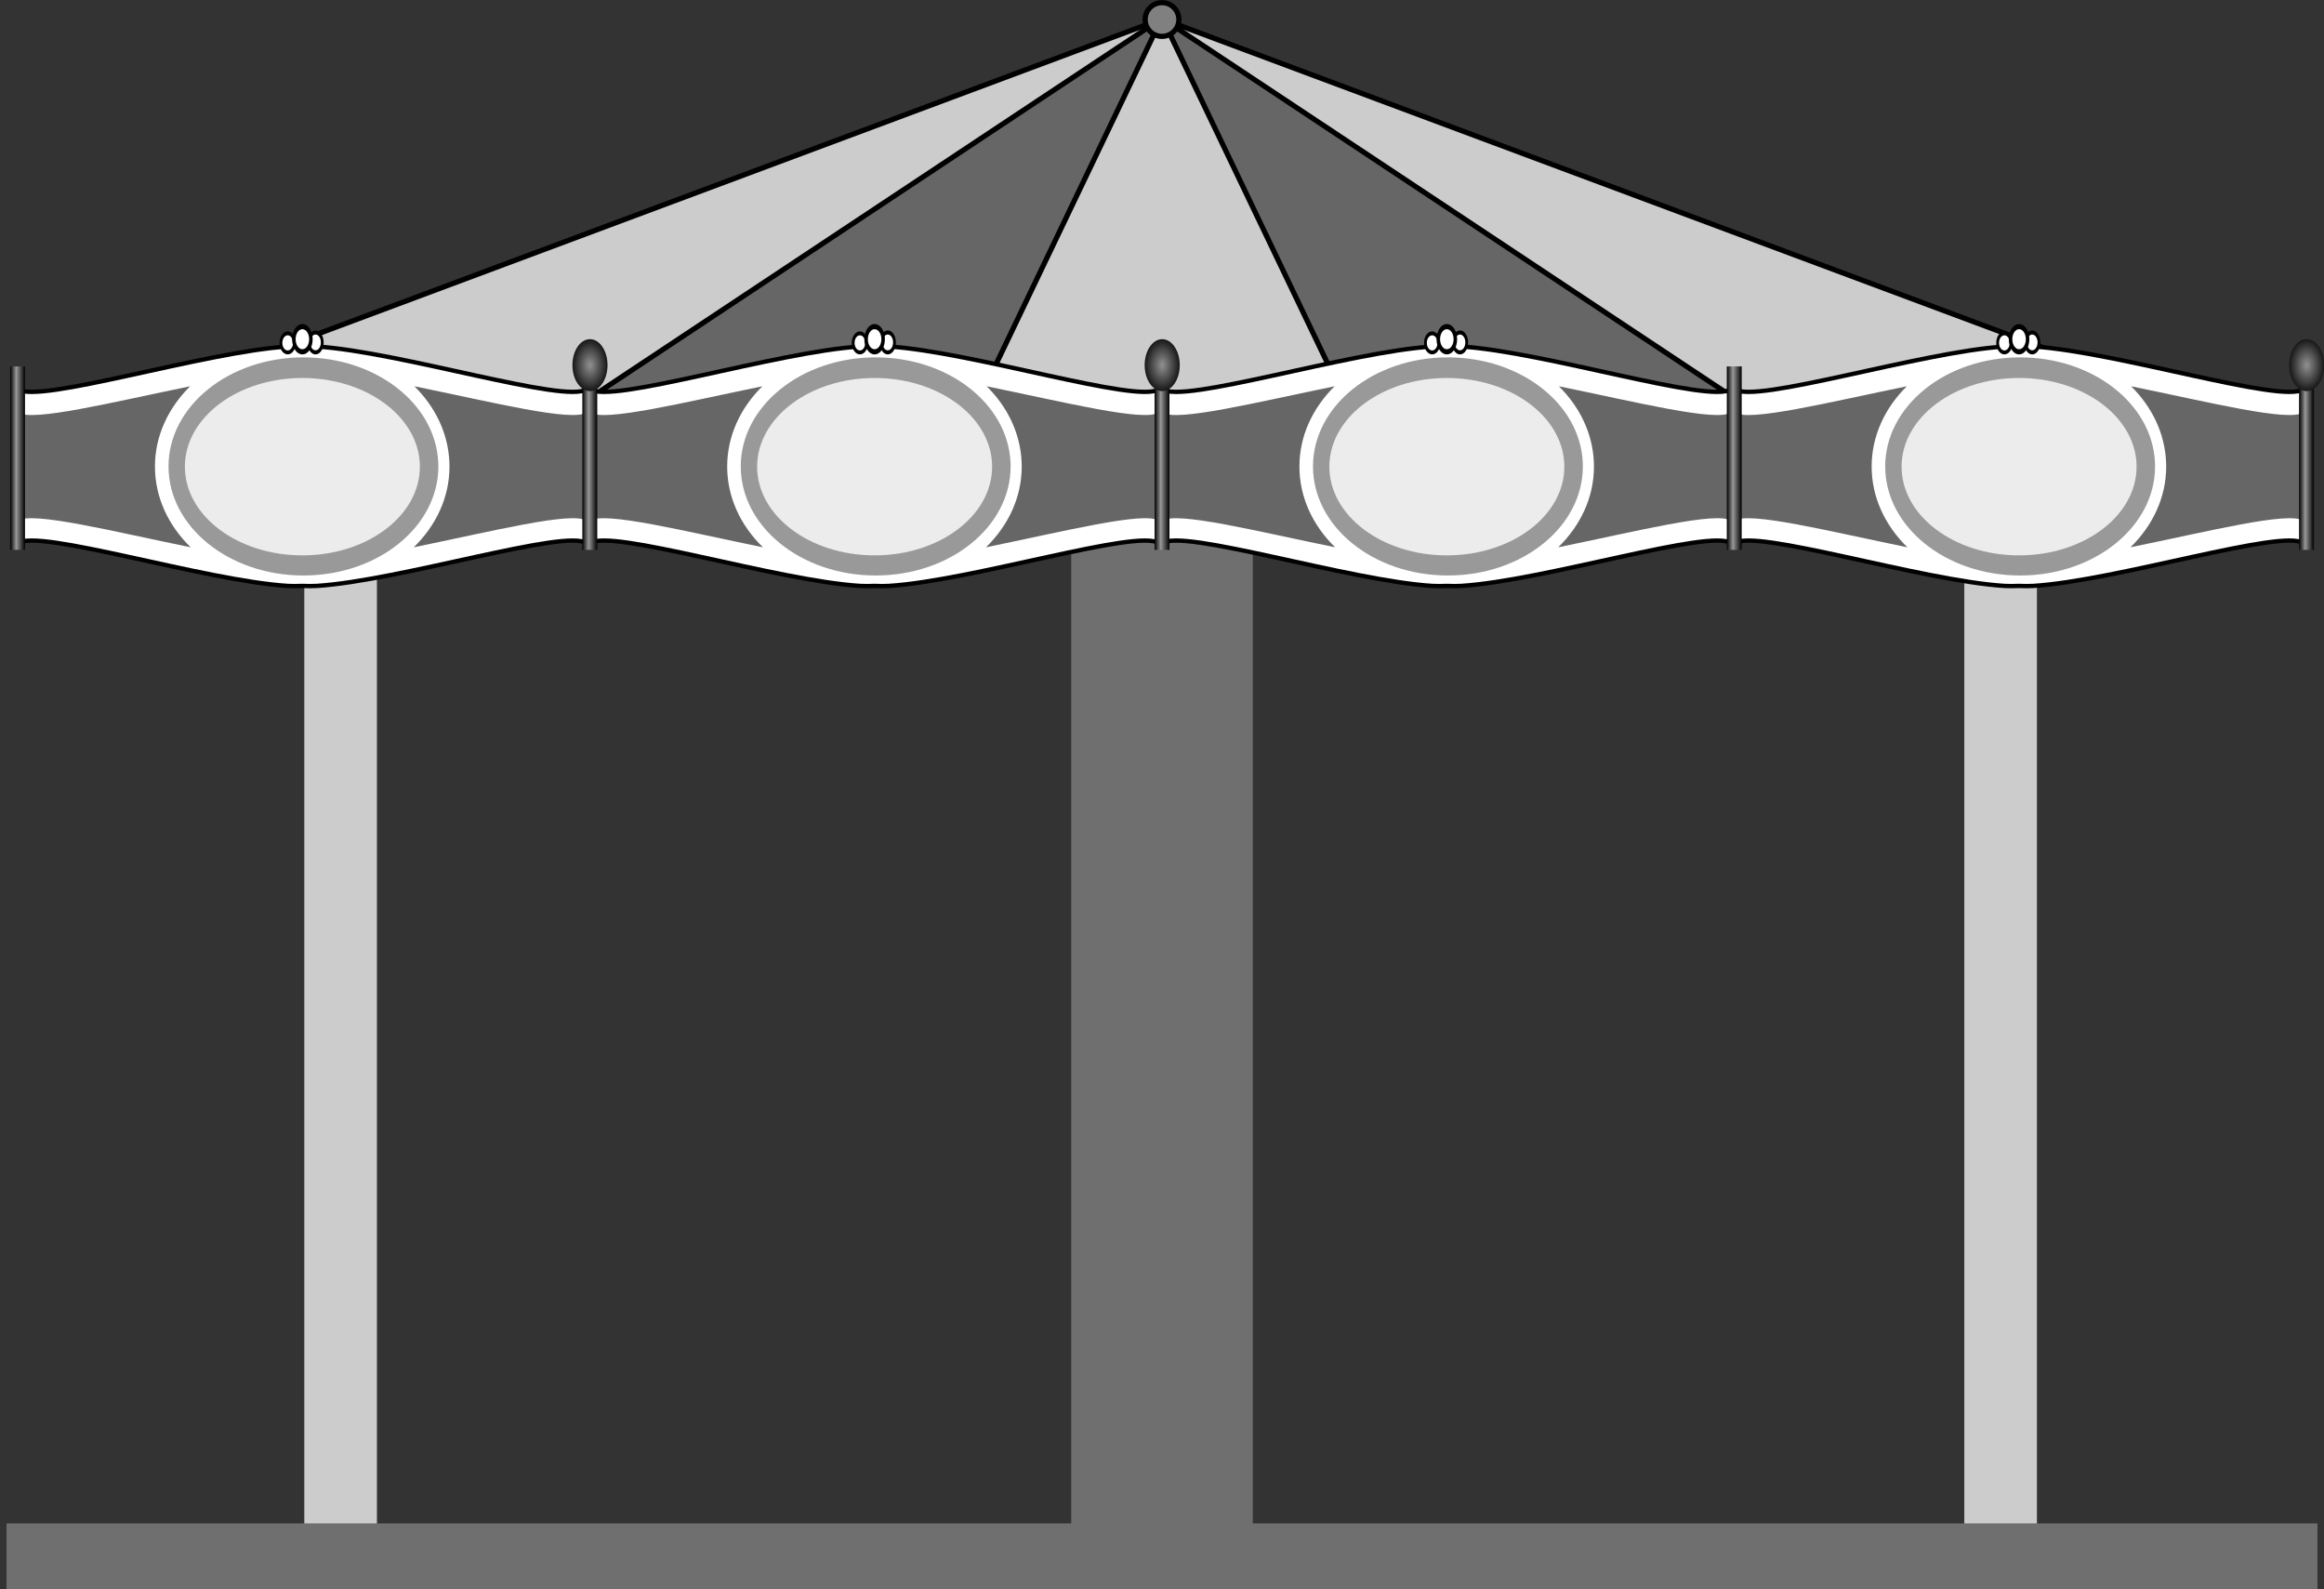 <?xml version="1.0" encoding="UTF-8" standalone="no"?>
<!-- Created with Inkscape (http://www.inkscape.org/) -->
<svg
    xmlns:inkscape="http://www.inkscape.org/namespaces/inkscape"
    xmlns:rdf="http://www.w3.org/1999/02/22-rdf-syntax-ns#"
    xmlns="http://www.w3.org/2000/svg"
    xmlns:sodipodi="http://sodipodi.sourceforge.net/DTD/sodipodi-0.dtd"
    xmlns:cc="http://creativecommons.org/ns#"
    xmlns:xlink="http://www.w3.org/1999/xlink"
    xmlns:dc="http://purl.org/dc/elements/1.1/"
    xmlns:svg="http://www.w3.org/2000/svg"
    xmlns:ns1="http://sozi.baierouge.fr"
    id="svg4235"
    sodipodi:docname="carrousel.svg"
    viewBox="0 0 448 306.34"
    version="1.1"
    inkscape:version="0.47 r22583"
  >
  <rect x="0" y="0" width="448" height="306.34" fill="#333333" stroke="none"/>
  <defs
      id="defs4237"
    >
    <linearGradient
        id="linearGradient3926-7-0"
      >
      <stop
          id="stop3928-1-8"
          style="stop-color:#000000"
          offset="0"
      />
      <stop
          id="stop3952-2-92"
          style="stop-color:#989898"
          offset=".417"
      />
      <stop
          id="stop3930-6-82"
          style="stop-color:#000000"
          offset="1"
      />
    </linearGradient
    >
    <linearGradient
        id="linearGradient4375-5-7-4"
      >
      <stop
          id="stop4377-5-2-4"
          style="stop-color:#919191"
          offset="0"
      />
      <stop
          id="stop4379-2-5-1"
          style="stop-color:#171717"
          offset="1"
      />
    </linearGradient
    >
    <radialGradient
        id="radialGradient3747"
        xlink:href="#linearGradient4375-5-7-4"
        gradientUnits="userSpaceOnUse"
        cy="-13.138"
        cx="494.75"
        r="5"
        inkscape:collect="always"
    />
    <linearGradient
        id="linearGradient3765"
        y2="467.48"
        xlink:href="#linearGradient3926-7-0"
        gradientUnits="userSpaceOnUse"
        x2="155.81"
        y1="467.48"
        x1="152.95"
        inkscape:collect="always"
    />
    <linearGradient
        id="linearGradient3767"
        y2="467.48"
        xlink:href="#linearGradient3926-7-0"
        gradientUnits="userSpaceOnUse"
        x2="266.12"
        y1="467.48"
        x1="263.26"
        inkscape:collect="always"
    />
    <linearGradient
        id="linearGradient3769"
        y2="467.48"
        xlink:href="#linearGradient3926-7-0"
        gradientUnits="userSpaceOnUse"
        x2="376.43"
        y1="467.48"
        x1="373.57"
        inkscape:collect="always"
    />
    <linearGradient
        id="linearGradient3771"
        y2="467.48"
        xlink:href="#linearGradient3926-7-0"
        gradientUnits="userSpaceOnUse"
        x2="486.74"
        y1="467.48"
        x1="483.88"
        inkscape:collect="always"
    />
    <linearGradient
        id="linearGradient3773"
        y2="467.48"
        xlink:href="#linearGradient3926-7-0"
        gradientUnits="userSpaceOnUse"
        x2="597.05"
        y1="467.48"
        x1="594.19"
        inkscape:collect="always"
    />
  </defs
  >
  <sodipodi:namedview
      id="base"
      bordercolor="#666666"
      inkscape:pageshadow="2"
      inkscape:window-y="-8"
      pagecolor="#ffffff"
      inkscape:window-height="962"
      inkscape:window-maximized="1"
      inkscape:zoom="1.4"
      inkscape:window-x="-8"
      showgrid="false"
      borderopacity="1.0"
      inkscape:current-layer="layer1"
      inkscape:cx="240.30086"
      inkscape:cy="222.98858"
      inkscape:window-width="1280"
      inkscape:pageopacity="0.0"
      inkscape:document-units="px"
  />
  <g
      id="layer1"
      inkscape:label="Layer 1"
      inkscape:groupmode="layer"
      transform="translate(-151 -379.19)"
    >
    <rect
        id="rect5540"
        style="color:#000000;fill:#cccccc"
        height="192"
        width="14"
        y="484.32"
        x="209.66"
    />
    <rect
        id="rect5540-5"
        style="color:#000000;fill:#cccccc"
        height="192"
        width="14"
        y="484.32"
        x="529.66"
    />
    <path
        id="path5440-8"
        style="stroke:#000000;fill:#cccccc"
        d="m375 382.83-219.12 81.75 219.12 4.625 219.12-4.625-219.12-81.75z"
    />
    <rect
        id="rect5465"
        style="color:#000000;fill:#6f6f6f"
        height="211"
        width="35"
        y="465.32"
        x="357.5"
    />
    <path
        id="path5440"
        style="stroke:#000000;fill:#666666"
        d="m375 382.72-123.52 81.956 123.52 4.637 123.52-4.637-123.52-81.956z"
    />
    <path
        id="path5440-2"
        style="stroke:#000000;fill:#cccccc"
        d="m375 382.58-39.377 82.228 39.377 4.652 39.377-4.652-39.377-82.228z"
    />
    <path
        id="rect4113-6"
        sodipodi:nodetypes="csccscsccssc"
        style="color:#000000;stroke:#000000;stroke-width:.833;fill:#ffffff"
        d="m208.92 445.88c-0.843 0.008-1.657 0.049-2.429 0.096-16.04 0.993-48.215 11.128-52.042 8.22v29.7c3.826-2.908 36.001 7.226 52.042 8.22 0.785 0.049 1.74 0.037 2.767 0 1.026 0.037 1.981 0.049 2.767 0 16.04-0.993 48.215-11.128 52.042-8.22v-29.7c-3.826 2.908-36.001-7.226-52.042-8.22-0.769-0.048-1.59-0.088-2.429-0.096-0.228-0.002-0.444-0.003-0.676 0z"
    />
    <path
        id="path4111-6-7"
        sodipodi:rx="37.75"
        sodipodi:ry="19.25"
        style="color:#000000;fill:#999999"
        sodipodi:type="arc"
        d="m591.5 89.612c0 10.631-16.901 19.25-37.75 19.25s-37.75-8.618-37.75-19.25c0-10.631 16.901-19.25 37.75-19.25 20.285 0 36.944 8.175 37.722 18.512"
        sodipodi:open="true"
        transform="matrix(.689 0 0 1.092 -172.04 371.23)"
        sodipodi:cy="89.612183"
        sodipodi:cx="553.75"
        sodipodi:end="6.2448194"
        sodipodi:start="0"
    />
    <path
        id="path4111-8"
        sodipodi:rx="37.75"
        sodipodi:ry="19.25"
        style="color:#000000;fill:#ececec"
        sodipodi:type="arc"
        d="m591.5 89.612c0 10.631-16.901 19.25-37.75 19.25s-37.75-8.618-37.75-19.25c0-10.631 16.901-19.25 37.75-19.25 20.285 0 36.944 8.175 37.722 18.512"
        sodipodi:open="true"
        transform="matrix(.6 0 0 .888 -122.96 389.56)"
        sodipodi:cy="89.612183"
        sodipodi:cx="553.75"
        sodipodi:end="6.2448194"
        sodipodi:start="0"
    />
    <path
        id="rect4113-5"
        sodipodi:nodetypes="csccscsccssc"
        style="color:#000000;stroke:#000000;stroke-width:.833;fill:#ffffff"
        d="m319.23 445.88c-0.843 0.008-1.657 0.049-2.429 0.096-16.04 0.993-48.215 11.128-52.042 8.22v29.7c3.826-2.908 36.001 7.226 52.042 8.22 0.785 0.049 1.74 0.037 2.767 0 1.026 0.037 1.981 0.049 2.767 0 16.04-0.993 48.215-11.128 52.042-8.22v-29.7c-3.826 2.908-36.001-7.226-52.042-8.22-0.769-0.048-1.59-0.088-2.429-0.096-0.228-0.002-0.444-0.003-0.676 0z"
    />
    <path
        id="path4253-6-6"
        sodipodi:rx="2.4306796"
        sodipodi:ry="2.4306796"
        style="color:#000000;stroke:#000000;fill:#ffffff"
        sodipodi:type="arc"
        d="m416.04-7.282c0 1.342-1.088 2.431-2.431 2.431-1.342 0-2.431-1.088-2.431-2.431s1.088-2.431 2.431-2.431c1.342 0 2.431 1.088 2.431 2.431z"
        transform="matrix(.535 0 0 .756 -14.822 450.78)"
        sodipodi:cy="-7.281527"
        sodipodi:cx="413.61328"
    />
    <path
        id="path4253-4-0"
        sodipodi:rx="2.4306796"
        sodipodi:ry="2.4306796"
        style="color:#000000;stroke:#000000;fill:#ffffff"
        sodipodi:type="arc"
        d="m416.04-7.282c0 1.342-1.088 2.431-2.431 2.431-1.342 0-2.431-1.088-2.431-2.431s1.088-2.431 2.431-2.431c1.342 0 2.431 1.088 2.431 2.431z"
        transform="matrix(.533 0 0 .789 -8.627 450.93)"
        sodipodi:cy="-7.281527"
        sodipodi:cx="413.61328"
    />
    <path
        id="path4253-9"
        sodipodi:rx="2.4306796"
        sodipodi:ry="2.4306796"
        style="color:#000000;stroke:#000000;fill:#ffffff"
        sodipodi:type="arc"
        d="m416.04-7.282c0 1.342-1.088 2.431-2.431 2.431-1.342 0-2.431-1.088-2.431-2.431s1.088-2.431 2.431-2.431c1.342 0 2.431 1.088 2.431 2.431z"
        transform="matrix(.676 0 0 1 -70.308 451.85)"
        sodipodi:cy="-7.281527"
        sodipodi:cx="413.61328"
    />
    <path
        id="rect4113-3-5"
        style="color:#000000;fill:#666666"
        d="m297.96 453.64c-14.856 3.028-30.598 6.96-33.205 5.031v20.906c2.613-1.933 18.423 2.063 33.31 5.094-4.285-4.178-6.886-9.614-6.886-15.562 0-5.899 2.559-11.305 6.78-15.469zm43.238 0c3.994 3.94 6.484 9.007 6.738 14.562l0.021 0.906c0 5.951-2.597 11.384-6.886 15.562 14.89-3.031 30.697-7.027 33.31-5.094v-20.906c-2.606 1.928-18.331-2.003-33.184-5.031z"
    />
    <path
        id="rect4113-3-7"
        style="color:#000000;fill:#666666"
        d="m187.65 453.64c-14.856 3.028-30.598 6.96-33.205 5.031v20.906c2.613-1.933 18.423 2.063 33.31 5.094-4.285-4.178-6.886-9.614-6.886-15.562 0-5.899 2.559-11.305 6.78-15.469zm43.238 0c3.994 3.94 6.484 9.007 6.738 14.562l0.021 0.906c0 5.951-2.597 11.384-6.886 15.562 14.89-3.031 30.697-7.027 33.31-5.094v-20.906c-2.606 1.928-18.331-2.003-33.184-5.031z"
    />
    <rect
        id="rect4208-7"
        style="color:#000000;fill:url(#linearGradient3767)"
        height="35.355"
        width="2.868"
        y="449.81"
        x="263.26"
    />
    <path
        id="path4210-8"
        sodipodi:rx="5"
        sodipodi:ry="5"
        style="color:#000000;fill:url(#radialGradient3747)"
        sodipodi:type="arc"
        d="m499.75-13.138c0 2.761-2.239 5-5 5s-5-2.239-5-5 2.239-5 5-5c2.687 0 4.893 2.123 4.996 4.808"
        sodipodi:open="true"
        transform="matrix(.676 0 0 1 -69.722 462.7)"
        sodipodi:cy="-13.13782"
        sodipodi:cx="494.75"
        sodipodi:end="6.2448194"
        sodipodi:start="0"
    />
    <rect
        id="rect4208"
        style="color:#000000;fill:url(#linearGradient3765)"
        height="35.355"
        width="2.868"
        y="449.81"
        x="152.95"
    />
    <path
        id="path4210"
        sodipodi:rx="5"
        sodipodi:ry="5"
        style="color:#000000;fill:url(#radialGradient3747)"
        sodipodi:type="arc"
        d="m499.75-13.138c0 2.761-2.239 5-5 5s-5-2.239-5-5 2.239-5 5-5c2.687 0 4.893 2.123 4.996 4.808"
        sodipodi:open="true"
        transform="matrix(.676 0 0 1 -180.03 462.7)"
        sodipodi:cy="-13.13782"
        sodipodi:cx="494.75"
        sodipodi:end="6.2448194"
        sodipodi:start="0"
    />
    <path
        id="path4111-6-1"
        sodipodi:rx="37.75"
        sodipodi:ry="19.25"
        style="color:#000000;fill:#999999"
        sodipodi:type="arc"
        d="m591.5 89.612c0 10.631-16.901 19.25-37.75 19.25s-37.75-8.618-37.75-19.25c0-10.631 16.901-19.25 37.75-19.25 20.285 0 36.944 8.175 37.722 18.512"
        sodipodi:open="true"
        transform="matrix(.689 0 0 1.092 -61.726 371.23)"
        sodipodi:cy="89.612183"
        sodipodi:cx="553.75"
        sodipodi:end="6.2448194"
        sodipodi:start="0"
    />
    <path
        id="path4111-5"
        sodipodi:rx="37.75"
        sodipodi:ry="19.25"
        style="color:#000000;fill:#ececec"
        sodipodi:type="arc"
        d="m591.5 89.612c0 10.631-16.901 19.25-37.75 19.25s-37.75-8.618-37.75-19.25c0-10.631 16.901-19.25 37.75-19.25 20.285 0 36.944 8.175 37.722 18.512"
        sodipodi:open="true"
        transform="matrix(.6 0 0 .888 -12.649 389.56)"
        sodipodi:cy="89.612183"
        sodipodi:cx="553.75"
        sodipodi:end="6.2448194"
        sodipodi:start="0"
    />
    <path
        id="rect4113-6-4"
        sodipodi:nodetypes="csccscsccssc"
        style="color:#000000;stroke:#000000;stroke-width:.833;fill:#ffffff"
        d="m429.54 445.88c-0.843 0.008-1.657 0.049-2.429 0.096-16.04 0.993-48.215 11.128-52.042 8.22v29.7c3.826-2.908 36.001 7.226 52.042 8.22 0.785 0.049 1.74 0.037 2.767 0 1.026 0.037 1.981 0.049 2.767 0 16.04-0.993 48.215-11.128 52.042-8.22v-29.7c-3.826 2.908-36.001-7.226-52.042-8.22-0.769-0.048-1.59-0.088-2.429-0.096-0.228-0.002-0.444-0.003-0.676 0z"
    />
    <path
        id="path4253-6-5"
        sodipodi:rx="2.4306796"
        sodipodi:ry="2.4306796"
        style="color:#000000;stroke:#000000;fill:#ffffff"
        sodipodi:type="arc"
        d="m416.04-7.282c0 1.342-1.088 2.431-2.431 2.431-1.342 0-2.431-1.088-2.431-2.431s1.088-2.431 2.431-2.431c1.342 0 2.431 1.088 2.431 2.431z"
        transform="matrix(.535 0 0 .756 95.488 450.78)"
        sodipodi:cy="-7.281527"
        sodipodi:cx="413.61328"
    />
    <path
        id="path4253-4-4"
        sodipodi:rx="2.4306796"
        sodipodi:ry="2.4306796"
        style="color:#000000;stroke:#000000;fill:#ffffff"
        sodipodi:type="arc"
        d="m416.04-7.282c0 1.342-1.088 2.431-2.431 2.431-1.342 0-2.431-1.088-2.431-2.431s1.088-2.431 2.431-2.431c1.342 0 2.431 1.088 2.431 2.431z"
        transform="matrix(.533 0 0 .789 101.68 450.93)"
        sodipodi:cy="-7.281527"
        sodipodi:cx="413.61328"
    />
    <path
        id="path4253-7"
        sodipodi:rx="2.4306796"
        sodipodi:ry="2.4306796"
        style="color:#000000;stroke:#000000;fill:#ffffff"
        sodipodi:type="arc"
        d="m416.04-7.282c0 1.342-1.088 2.431-2.431 2.431-1.342 0-2.431-1.088-2.431-2.431s1.088-2.431 2.431-2.431c1.342 0 2.431 1.088 2.431 2.431z"
        transform="matrix(.676 0 0 1 40.002 451.85)"
        sodipodi:cy="-7.281527"
        sodipodi:cx="413.61328"
    />
    <path
        id="rect4113-3-7-1"
        style="color:#000000;fill:#666666"
        d="m408.27 453.64c-14.856 3.028-30.598 6.96-33.205 5.031v20.906c2.613-1.933 18.423 2.063 33.31 5.094-4.285-4.178-6.886-9.614-6.886-15.562 0-5.899 2.559-11.305 6.78-15.469zm43.238 0c3.994 3.94 6.484 9.007 6.738 14.562l0.021 0.906c0 5.951-2.597 11.384-6.886 15.562 14.89-3.031 30.697-7.027 33.31-5.094v-20.906c-2.606 1.928-18.331-2.003-33.184-5.031z"
    />
    <rect
        id="rect4208-5"
        style="color:#000000;fill:url(#linearGradient3769)"
        height="35.355"
        width="2.868"
        y="449.81"
        x="373.57"
    />
    <path
        id="path4210-84"
        sodipodi:rx="5"
        sodipodi:ry="5"
        style="color:#000000;fill:url(#radialGradient3747)"
        sodipodi:type="arc"
        d="m499.75-13.138c0 2.761-2.239 5-5 5s-5-2.239-5-5 2.239-5 5-5c2.687 0 4.893 2.123 4.996 4.808"
        sodipodi:open="true"
        transform="matrix(.676 0 0 1 40.588 462.7)"
        sodipodi:cy="-13.13782"
        sodipodi:cx="494.75"
        sodipodi:end="6.2448194"
        sodipodi:start="0"
    />
    <path
        id="path4111-6-7-9"
        sodipodi:rx="37.75"
        sodipodi:ry="19.25"
        style="color:#000000;fill:#999999"
        sodipodi:type="arc"
        d="m591.5 89.612c0 10.631-16.901 19.25-37.75 19.25s-37.75-8.618-37.75-19.25c0-10.631 16.901-19.25 37.75-19.25 20.285 0 36.944 8.175 37.722 18.512"
        sodipodi:open="true"
        transform="matrix(.689 0 0 1.092 48.584 371.23)"
        sodipodi:cy="89.612183"
        sodipodi:cx="553.75"
        sodipodi:end="6.2448194"
        sodipodi:start="0"
    />
    <path
        id="path4111-8-9"
        sodipodi:rx="37.75"
        sodipodi:ry="19.25"
        style="color:#000000;fill:#ececec"
        sodipodi:type="arc"
        d="m591.5 89.612c0 10.631-16.901 19.25-37.75 19.25s-37.75-8.618-37.75-19.25c0-10.631 16.901-19.25 37.75-19.25 20.285 0 36.944 8.175 37.722 18.512"
        sodipodi:open="true"
        transform="matrix(.6 0 0 .888 97.661 389.56)"
        sodipodi:cy="89.612183"
        sodipodi:cx="553.75"
        sodipodi:end="6.2448194"
        sodipodi:start="0"
    />
    <path
        id="rect4113-6-4-5"
        sodipodi:nodetypes="csccscsccssc"
        style="color:#000000;stroke:#000000;stroke-width:.833;fill:#ffffff"
        d="m539.85 445.88c-0.843 0.008-1.657 0.049-2.429 0.096-16.04 0.993-48.215 11.128-52.042 8.22v29.7c3.826-2.908 36.001 7.226 52.042 8.22 0.785 0.049 1.74 0.037 2.767 0 1.026 0.037 1.981 0.049 2.767 0 16.04-0.993 48.215-11.128 52.042-8.22v-29.7c-3.826 2.908-36.001-7.226-52.042-8.22-0.769-0.048-1.59-0.088-2.429-0.096-0.228-0.002-0.444-0.003-0.676 0z"
    />
    <path
        id="path4253-6-6-3"
        sodipodi:rx="2.4306796"
        sodipodi:ry="2.4306796"
        style="color:#000000;stroke:#000000;fill:#ffffff"
        sodipodi:type="arc"
        d="m416.04-7.282c0 1.342-1.088 2.431-2.431 2.431-1.342 0-2.431-1.088-2.431-2.431s1.088-2.431 2.431-2.431c1.342 0 2.431 1.088 2.431 2.431z"
        transform="matrix(.535 0 0 .756 205.8 450.78)"
        sodipodi:cy="-7.281527"
        sodipodi:cx="413.61328"
    />
    <path
        id="path4253-4-0-5"
        sodipodi:rx="2.4306796"
        sodipodi:ry="2.4306796"
        style="color:#000000;stroke:#000000;fill:#ffffff"
        sodipodi:type="arc"
        d="m416.04-7.282c0 1.342-1.088 2.431-2.431 2.431-1.342 0-2.431-1.088-2.431-2.431s1.088-2.431 2.431-2.431c1.342 0 2.431 1.088 2.431 2.431z"
        transform="matrix(.533 0 0 .789 211.99 450.93)"
        sodipodi:cy="-7.281527"
        sodipodi:cx="413.61328"
    />
    <path
        id="path4253-9-0"
        sodipodi:rx="2.4306796"
        sodipodi:ry="2.4306796"
        style="color:#000000;stroke:#000000;fill:#ffffff"
        sodipodi:type="arc"
        d="m416.04-7.282c0 1.342-1.088 2.431-2.431 2.431-1.342 0-2.431-1.088-2.431-2.431s1.088-2.431 2.431-2.431c1.342 0 2.431 1.088 2.431 2.431z"
        transform="matrix(.676 0 0 1 150.31 451.85)"
        sodipodi:cy="-7.281527"
        sodipodi:cx="413.61328"
    />
    <path
        id="rect4113-3-7-1-5"
        style="color:#000000;fill:#666666"
        d="m518.58 453.64c-14.856 3.028-30.598 6.96-33.205 5.031v20.906c2.613-1.933 18.423 2.063 33.31 5.094-4.285-4.178-6.886-9.614-6.886-15.562 0-5.899 2.559-11.305 6.78-15.469zm43.238 0c3.994 3.94 6.484 9.007 6.738 14.562l0.021 0.906c0 5.951-2.597 11.384-6.886 15.562 14.89-3.031 30.697-7.027 33.31-5.094v-20.906c-2.606 1.928-18.331-2.003-33.184-5.031z"
    />
    <rect
        id="rect4208-7-0"
        style="color:#000000;fill:url(#linearGradient3771)"
        height="35.355"
        width="2.868"
        y="449.81"
        x="483.88"
    />
    <path
        id="path4210-8-3"
        sodipodi:rx="5"
        sodipodi:ry="5"
        style="color:#000000;fill:url(#radialGradient3747)"
        sodipodi:type="arc"
        d="m499.75-13.138c0 2.761-2.239 5-5 5s-5-2.239-5-5 2.239-5 5-5c2.687 0 4.893 2.123 4.996 4.808"
        sodipodi:open="true"
        transform="matrix(.676 0 0 1 150.9 462.7)"
        sodipodi:cy="-13.13782"
        sodipodi:cx="494.75"
        sodipodi:end="6.2448194"
        sodipodi:start="0"
    />
    <path
        id="path4111-6-7-9-7"
        sodipodi:rx="37.75"
        sodipodi:ry="19.25"
        style="color:#000000;fill:#999999"
        sodipodi:type="arc"
        d="m591.5 89.612c0 10.631-16.901 19.25-37.75 19.25s-37.75-8.618-37.75-19.25c0-10.631 16.901-19.25 37.75-19.25 20.285 0 36.944 8.175 37.722 18.512"
        sodipodi:open="true"
        transform="matrix(.689 0 0 1.092 158.89 371.23)"
        sodipodi:cy="89.612183"
        sodipodi:cx="553.75"
        sodipodi:end="6.2448194"
        sodipodi:start="0"
    />
    <path
        id="path4111-8-9-4"
        sodipodi:rx="37.75"
        sodipodi:ry="19.25"
        style="color:#000000;fill:#ececec"
        sodipodi:type="arc"
        d="m591.5 89.612c0 10.631-16.901 19.25-37.75 19.25s-37.75-8.618-37.75-19.25c0-10.631 16.901-19.25 37.75-19.25 20.285 0 36.944 8.175 37.722 18.512"
        sodipodi:open="true"
        transform="matrix(.6 0 0 .888 207.97 389.56)"
        sodipodi:cy="89.612183"
        sodipodi:cx="553.75"
        sodipodi:end="6.2448194"
        sodipodi:start="0"
    />
    <rect
        id="rect4208-7-0-7"
        style="color:#000000;fill:url(#linearGradient3773)"
        height="35.355"
        width="2.868"
        y="449.81"
        x="594.19"
    />
    <path
        id="path4210-8-3-3"
        sodipodi:rx="5"
        sodipodi:ry="5"
        style="color:#000000;fill:url(#radialGradient3747)"
        sodipodi:type="arc"
        d="m499.75-13.138c0 2.761-2.239 5-5 5s-5-2.239-5-5 2.239-5 5-5c2.687 0 4.893 2.123 4.996 4.808"
        sodipodi:open="true"
        transform="matrix(.676 0 0 1 261.21 462.7)"
        sodipodi:cy="-13.13782"
        sodipodi:cx="494.75"
        sodipodi:end="6.2448194"
        sodipodi:start="0"
    />
    <path
        id="path4253-6-6-3-0"
        sodipodi:rx="2.4306796"
        sodipodi:ry="2.4306796"
        style="color:#000000;stroke:#000000;fill:#ffffff"
        sodipodi:type="arc"
        d="m416.04-7.282c0 1.342-1.088 2.431-2.431 2.431-1.342 0-2.431-1.088-2.431-2.431s1.088-2.431 2.431-2.431c1.342 0 2.431 1.088 2.431 2.431z"
        transform="matrix(.535 0 0 .756 316.11 450.78)"
        sodipodi:cy="-7.281527"
        sodipodi:cx="413.61328"
    />
    <path
        id="path4253-4-0-5-8"
        sodipodi:rx="2.4306796"
        sodipodi:ry="2.4306796"
        style="color:#000000;stroke:#000000;fill:#ffffff"
        sodipodi:type="arc"
        d="m416.04-7.282c0 1.342-1.088 2.431-2.431 2.431-1.342 0-2.431-1.088-2.431-2.431s1.088-2.431 2.431-2.431c1.342 0 2.431 1.088 2.431 2.431z"
        transform="matrix(.533 0 0 .789 322.3 450.93)"
        sodipodi:cy="-7.281527"
        sodipodi:cx="413.61328"
    />
    <path
        id="path4253-9-0-8"
        sodipodi:rx="2.4306796"
        sodipodi:ry="2.4306796"
        style="color:#000000;stroke:#000000;fill:#ffffff"
        sodipodi:type="arc"
        d="m416.04-7.282c0 1.342-1.088 2.431-2.431 2.431-1.342 0-2.431-1.088-2.431-2.431s1.088-2.431 2.431-2.431c1.342 0 2.431 1.088 2.431 2.431z"
        transform="matrix(.676 0 0 1 260.62 451.85)"
        sodipodi:cy="-7.281527"
        sodipodi:cx="413.61328"
    />
    <rect
        id="rect5436"
        style="color:#000000;fill:#6f6f6f"
        height="12.728"
        width="445.48"
        y="672.8"
        x="152.26"
    />
    <path
        id="path5883"
        sodipodi:rx="3.25"
        sodipodi:ry="3.25"
        style="stroke-linejoin:round;color:#000000;stroke:#000000;stroke-linecap:round;fill:#808080"
        sodipodi:type="arc"
        d="m1264-129.01c0 1.795-1.455 3.25-3.25 3.25s-3.25-1.455-3.25-3.25 1.455-3.25 3.25-3.25c1.746 0 3.181 1.38 3.248 3.125"
        sodipodi:open="true"
        transform="translate(-885.75 511.96)"
        sodipodi:cy="-129.01282"
        sodipodi:cx="1260.75"
        sodipodi:end="6.2448194"
        sodipodi:start="0"
    />
  </g
  >
</svg
>
